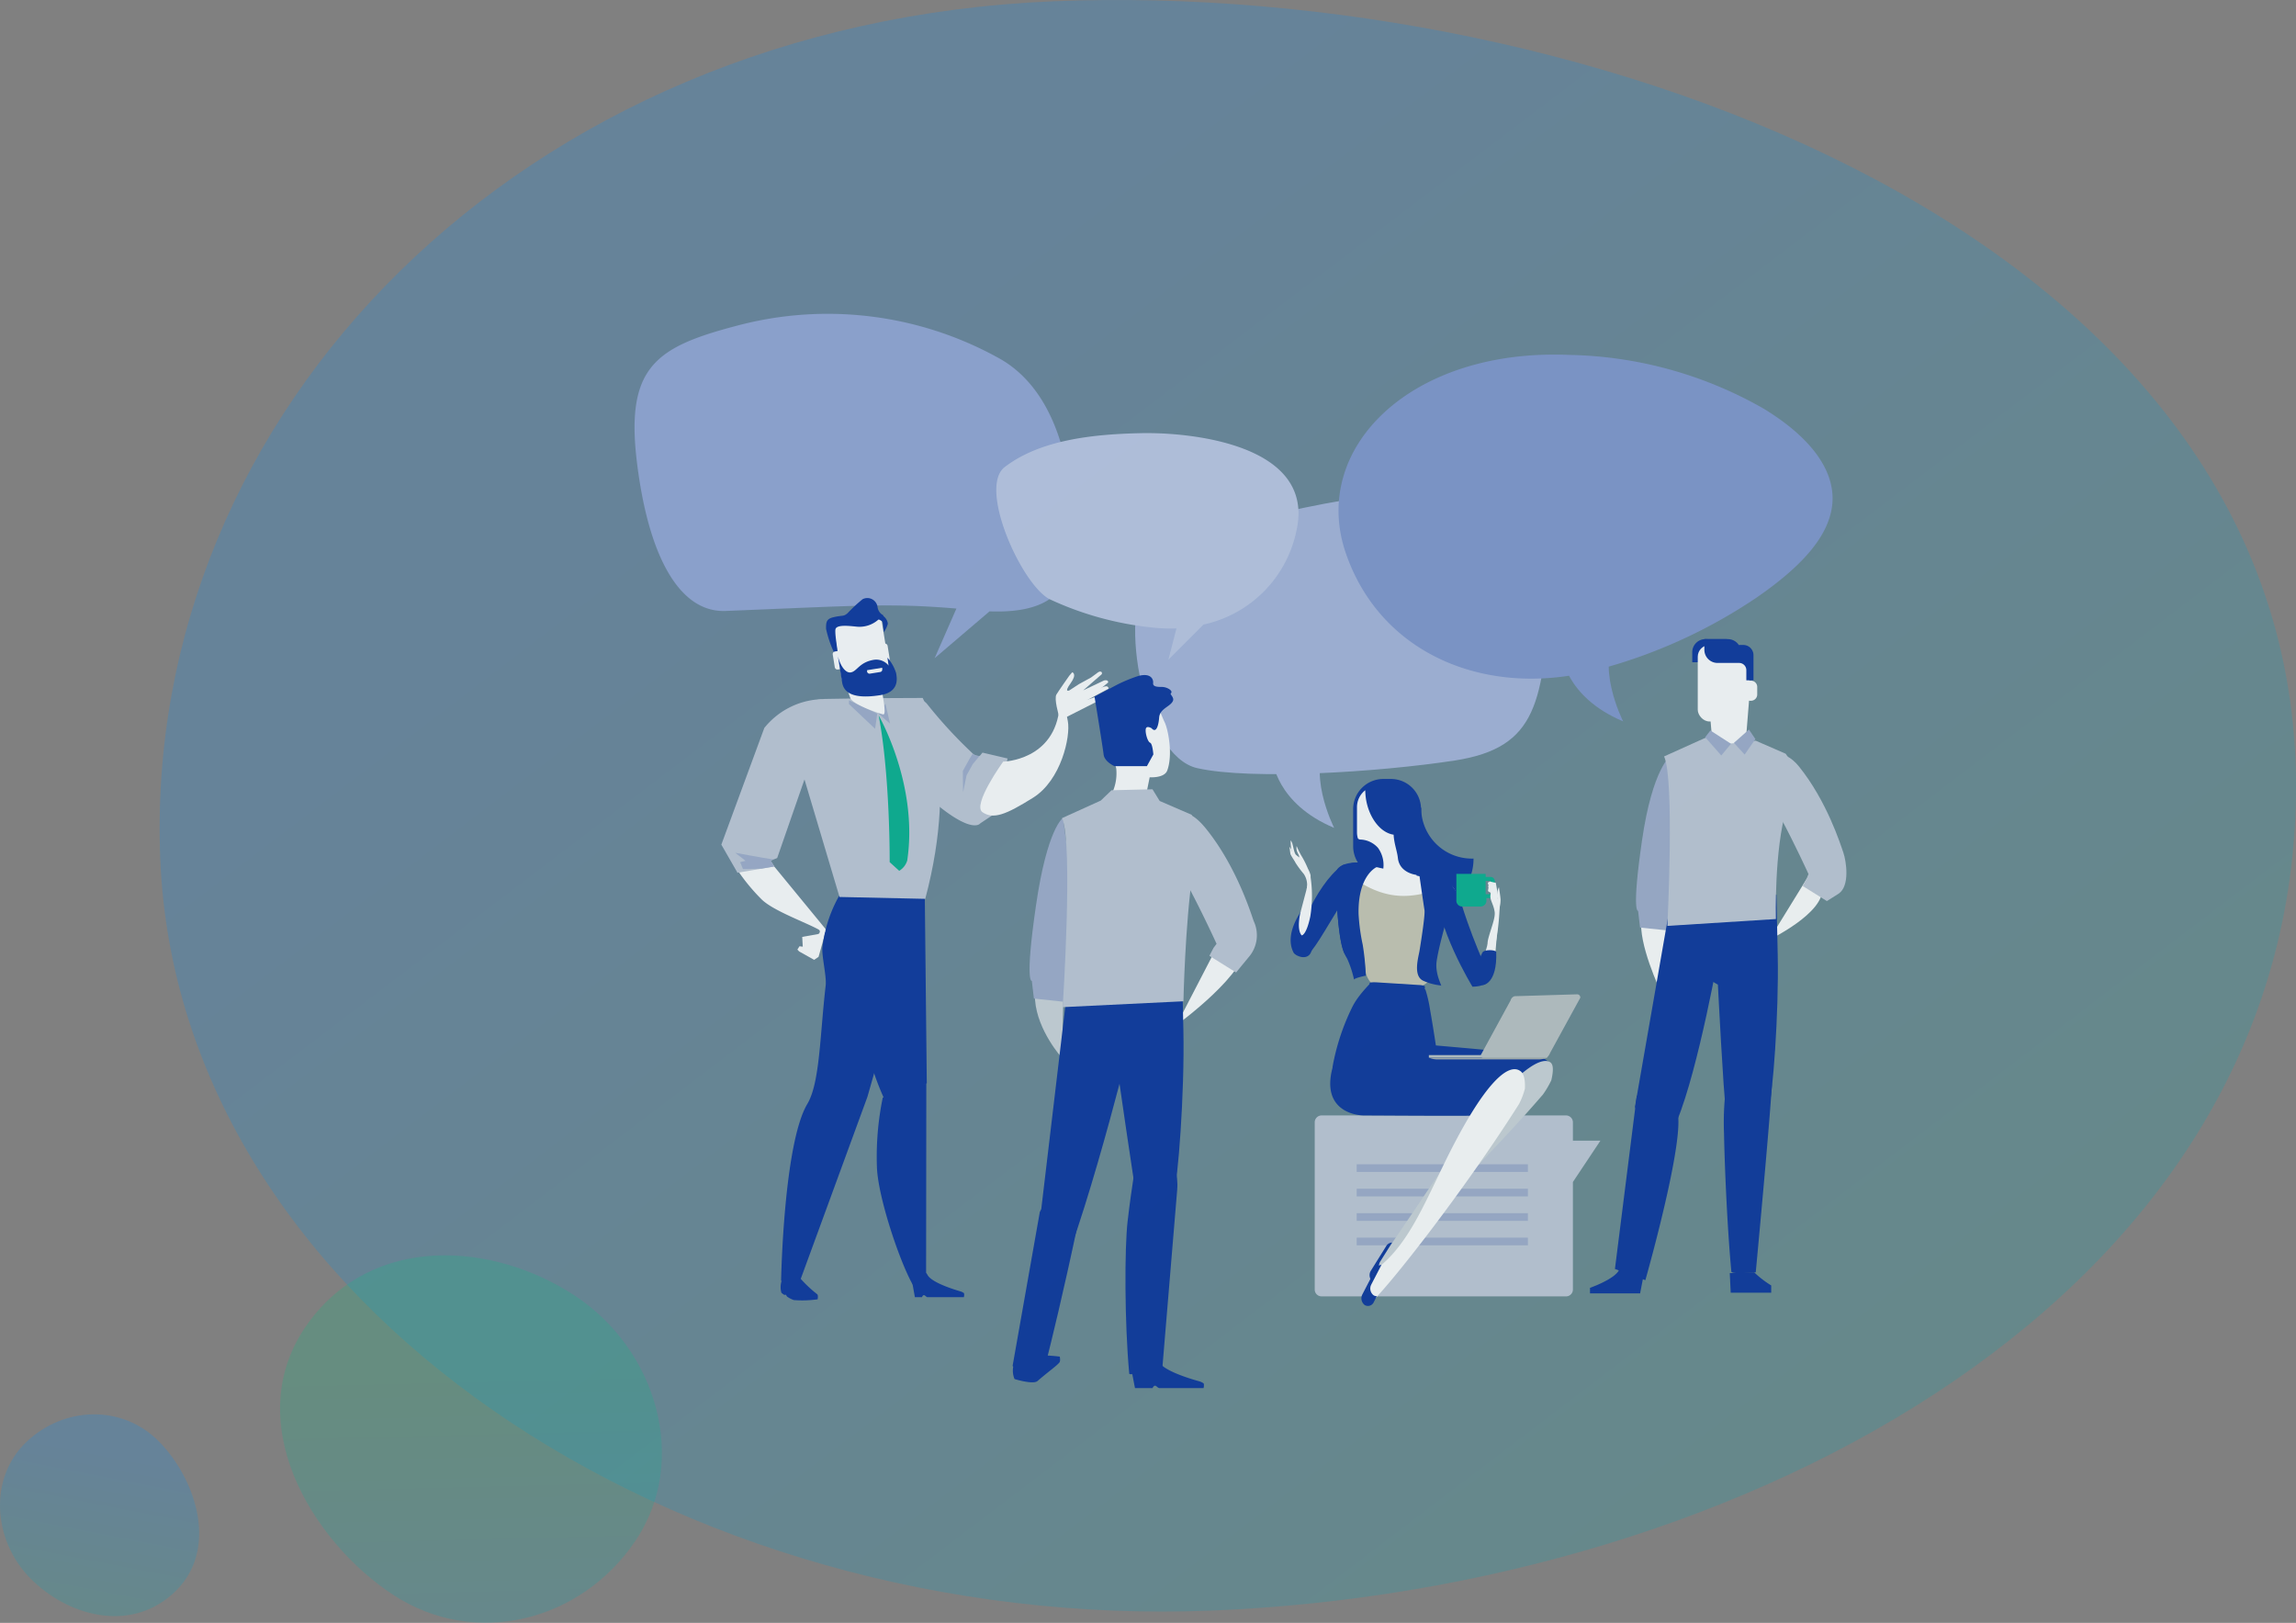 <svg xmlns="http://www.w3.org/2000/svg" xmlns:xlink="http://www.w3.org/1999/xlink" viewBox="0 0 392.27 277.24"><rect x="0" y="0" width="392.27" height="277.24" fill="#808080" stroke="none"/><defs><style>.cls-1{isolation:isolate;}.cls-2,.cls-3,.cls-4{opacity:0.2;}.cls-2{fill:url(#名称未設定グラデーション_543);}.cls-3{fill:url(#名称未設定グラデーション_543-2);}.cls-4{fill:url(#名称未設定グラデーション_543-3);}.cls-5{mix-blend-mode:luminosity;opacity:0.85;}.cls-6{fill:#90a4d3;}.cls-7{fill:#03309b;}.cls-8{fill:#fff;}.cls-9{fill:#bec8d7;}.cls-10{fill:#00af8d;}.cls-11{fill:#9daccb;}.cls-12{fill:#a4b4db;}.cls-13{fill:#7e95cc;}.cls-14{fill:#cbd4d9;}.cls-15{fill:#c8c7b3;}.cls-16{fill:#bac2c4;}.cls-17{fill:#a4abad;}.cls-18{fill:#bbc7e4;}</style><linearGradient id="名称未設定グラデーション_543" x1="413.39" y1="66.59" x2="154.83" y2="-303.68" gradientTransform="translate(1.74 362.55) rotate(-2.34)" gradientUnits="userSpaceOnUse"><stop offset="0" stop-color="#00c180"/><stop offset="0.99" stop-color="#008fff"/></linearGradient><linearGradient id="名称未設定グラデーション_543-2" x1="16289.42" y1="-2780.67" x2="16237.45" y2="-2855.09" gradientTransform="matrix(-0.83, -0.55, 0.55, -0.83, 15180.71, 6885.27)" xlink:href="#名称未設定グラデーション_543"/><linearGradient id="名称未設定グラデーション_543-3" x1="1921.41" y1="6675.26" x2="1893.53" y2="6635.34" gradientTransform="translate(3467.62 -5729.14) rotate(45.91)" xlink:href="#名称未設定グラデーション_543"/></defs><g class="cls-1"><g id="レイヤー_2" data-name="レイヤー 2"><g id="背景"><path class="cls-2" d="M392.27,134.28c0,86.87-94,137.14-185.15,140.85S30.49,223,27.38,146.76,88.9,3.94,180,.22,392.27,40.25,392.27,134.28Z"/><path class="cls-3" d="M52.66,226c11.06-15.23,31.46-13.89,45.49-4.7s19.66,28.22,10.4,41.94-27.34,18.4-41.37,9.21S40.69,242.53,52.66,226Z"/><path class="cls-4" d="M29.5,272.28C22,279,11.43,276,5.12,269.56s-7.08-17-.67-23.17,16.43-6.53,22.74-.11S37.66,265,29.5,272.28Z"/><g class="cls-5"><path class="cls-6" d="M170.32,61a60.26,60.26,0,0,0-44.5-5.34c-13.71,3.6-19,7-17,23.33s7.38,25.68,15.14,25.38c22.18-.88,27.79-1.39,39.44-.41l-3.72,8.48,9.38-8c11.66.44,13.43-4.9,14.16-9.11C183.2,95.28,185.72,69.14,170.32,61Z"/><path class="cls-7" d="M139.64,221.11c.18.23.05.85.05.85a18.4,18.4,0,0,1-4.07.13,4.55,4.55,0,0,1-1.1-.56c-.07,0-.19-.3-.26-.34s-.19.05-.29,0a2.76,2.76,0,0,1-.47-.36,3.51,3.51,0,0,1,.09-2.17s2.63-1,3.12-.3A21.22,21.22,0,0,0,139.64,221.11Z"/><path class="cls-7" d="M155.86,219.1l.45,2.5h1.2s.14-.35.34-.35.4.35.64.35h6.19s.11-.52,0-.71a2.37,2.37,0,0,0-.74-.33c-1.26-.37-4.86-1.53-5.49-2.79C157.66,216.24,155.86,219.1,155.86,219.1Z"/><polyline class="cls-8" points="139.1 163.97 136.54 162.54 136.23 162.22 136.59 161.65 137.15 161.72 137.06 160.05 139.74 159.57 141.12 158.93 139.85 163.46"/><path class="cls-9" d="M151,123.22s-2.88,3.16,6,11.52,10.47,5.92,10.47,5.92l2.67-1.78,2-9.31-4.28-1-.46.55a1.63,1.63,0,0,1-1.38-.56,78.3,78.3,0,0,1-7.62-8.29C156.41,117.78,151.55,122.6,151,123.22Z"/><path class="cls-8" d="M171.39,130.11s8.93-.17,9.64-9.46c.21-2.76.92-.09,1.41,2.55s-1.15,10.07-5.92,13.06-6.81,3.72-8.65,2.5S171.39,130.11,171.39,130.11Z"/><path class="cls-7" d="M158.22,219.11s-1.39,2-2.4.13c-2.35-4.33-5.85-15-6-19.9a50,50,0,0,1,1-11.84l7.44-2.43Z"/><path class="cls-7" d="M158,153.06l.34,32-6.76,3.73A46.08,46.08,0,0,1,147,171.42c-.22-4.14-.32-13.42,2-16.57C152.11,150.57,158,153.06,158,153.06Z"/><path class="cls-7" d="M155.51,153.06l-1.11,11.08-3,12-3.2,11.23-11.42,31.17-3.33.27s.42-23.4,4.48-30.22c2.15-3.61,2.14-11.63,3.14-20.26.17-1.55-.71-5.06-.56-6.48a23.14,23.14,0,0,1,3.44-9.78Z"/><path class="cls-9" d="M158.08,153.55l-14.65-.32-6.26-21s-4.06-12.67,3.72-12.83,16.75-.17,16.75-.17S164.06,131.09,158.08,153.55Z"/><path class="cls-8" d="M131.79,147.43l9.28,11.3s-.34,1.64-1.08.77c-.09-.11.36-.44-.21-.75-2.28-1.24-7.63-3.16-9.62-5.07a33.33,33.33,0,0,1-4.46-5.49Z"/><path class="cls-10" d="M150.12,122.22S156.94,134,155,147a3.08,3.08,0,0,1-1.37,1.76L152,147.28S152.09,132.55,150.12,122.22Z"/><polygon class="cls-11" points="149.88 121.91 149.51 124.5 145.05 120.28 145.05 119.63 149.88 121.91"/><polygon class="cls-11" points="151.28 120.23 152.06 123.61 150.08 121.91 151.28 120.23"/><path class="cls-11" d="M164.5,131.7l1.16-2.1.51-.82a1.76,1.76,0,0,0,1.19.35l-1.16,1.4-1.06,1.91-.6,2.9Z"/><path class="cls-9" d="M137.88,131.9l-5.1,14.68-1.11.44.62,1L126,149.09l-2.76-4.8,7.34-19.93a13.11,13.11,0,0,1,9.16-4.88C144.33,119,138.24,130.68,137.88,131.9Z"/><path class="cls-11" d="M125.62,145.68s4.29.81,6.54,1.15l-.49.19.62,1-2.18.37-3.17.07-.49-1.18.92-.23Z"/><path class="cls-8" d="M144.5,116.49a15.63,15.63,0,0,0,.79,2.78c.51,1.14,4.9,2.6,5.58,2.77s-.17-3.42-.17-4.23c0-.62-.4-.43.08-1.32Z"/><rect class="cls-8" x="143.1" y="105.61" width="8.3" height="11.06" rx="1.28" transform="translate(-15.74 24.72) rotate(-9.11)"/><path class="cls-7" d="M151,108a4.84,4.84,0,0,0,.69-1.45,1.92,1.92,0,0,0-1-1.45c-.69-.27-1.11.5-1.11.5s1.1.4,1.18.6S151,108,151,108Z"/><path class="cls-7" d="M142.5,111.47a19.28,19.28,0,0,1-1.37-4.06c0-1,0-1.65,1.15-1.94,1.7-.43,1.78-.07,2.54-.73a25.31,25.31,0,0,1,2.56-2.38,1.76,1.76,0,0,1,2.55,1.35,1.84,1.84,0,0,0,1,1.41c0,.16-.34.35-.84.71a4.86,4.86,0,0,1-3.63,1.23c-1.26-.12-3.62-.44-3.73.49s.42,3.65.35,3.88S142.74,111.59,142.5,111.47Z"/><rect class="cls-8" x="142.43" y="111.19" width="2.09" height="3.12" rx="0.43" transform="translate(-16.02 24.1) rotate(-9.1)"/><rect class="cls-8" x="149.74" y="110.02" width="2.09" height="3.12" rx="0.43" transform="translate(-15.76 25.28) rotate(-9.11)"/><path class="cls-7" d="M143.16,112.12s.53,3.31.71,4.41.91,3.12,6.54,2.22c3.34-.54,2.82-3,2.69-3.77a7.24,7.24,0,0,0-1.49-2.64s.22,1.37.22,1.37a2.72,2.72,0,0,0-2.5-1c-2.55.41-2.89,2-4,2.16C144.44,115,143.56,113.71,143.16,112.12Z"/><path class="cls-8" d="M148.63,115.08l1.75-.28a.42.42,0,0,0,.35-.49l0-.24-2.59.42,0,.24A.43.43,0,0,0,148.63,115.08Z"/><path class="cls-8" d="M180.9,122.21s-.85-2.85-.41-3.57,2.19-3.2,2.19-3.2l.51-.6s.91.24-.29,1.9-.2,1.2-.2,1.2l1.62-1.06,2.08-1.14.86-.63s.46-.39.65-.39c.53,0,.32.46.32.46l-3.16,2.75,3.56-1.69s.49-.13.64.1,0,.3,0,.3l-3.61,2.93,1.93-.65s.48-.12.64.1l.23.3-7.1,3.6Z"/><path class="cls-8" d="M185.57,118.5l2.57-1a2,2,0,0,1,.88-.26.38.38,0,0,1,.37.4l-3.73,2Z"/><path class="cls-12" d="M248.54,129.92c-13.08,2-34.82,3.37-44,1.3s-13.57-26-8.4-32.91S218,87.6,226.28,86.05c20.65-3.85,39.52-4.53,38.51,14.36C263.74,120,262.69,127.72,248.54,129.92Z"/><path class="cls-12" d="M217.44,129.88s.53,7.35,10.5,11.55c0,0-5.17-10.21-.52-15.23C230.21,123.2,217.44,129.88,217.44,129.88Z"/><path class="cls-13" d="M268.12,60.63a69.41,69.41,0,0,1,33.2,9.18c8.1,4.93,12.31,10.66,11.72,16.38s-5.73,10.9-12.79,15.8a88.77,88.77,0,0,1-26,12.06c-19.12,5.68-38.18-1.66-44.32-19.56S241,59.47,268.12,60.63Z"/><path class="cls-13" d="M266.8,111.68s.53,7.35,10.51,11.55c0,0-5.17-10.22-.53-15.23C279.57,105,266.8,111.68,266.8,111.68Z"/><path class="cls-9" d="M267.56,190.55a1.18,1.18,0,0,1,1.17,1.18v3.13h4.7l-4.7,7.06v18.37a1.17,1.17,0,0,1-1.17,1.17H225.79a1.17,1.17,0,0,1-1.17-1.17V191.73a1.17,1.17,0,0,1,1.17-1.18Z"/><rect class="cls-11" x="231.79" y="198.89" width="29.25" height="1.31"/><rect class="cls-11" x="231.79" y="203.07" width="29.25" height="1.31"/><rect class="cls-11" x="231.79" y="207.25" width="29.25" height="1.31"/><rect class="cls-11" x="231.79" y="211.43" width="29.25" height="1.31"/><path class="cls-7" d="M231.19,144.58a5.15,5.15,0,0,0,5.15,5.15l1.29-2.44c2.85,0,5.15-4.29,5.15-7.14v-1.93a5.14,5.14,0,0,0-5.15-5.15h-1.29a5.15,5.15,0,0,0-5.15,5.15Z"/><path class="cls-7" d="M241.76,138.06a9.45,9.45,0,0,1,1.06-.08,7.59,7.59,0,0,0,.08,1.34,8.66,8.66,0,0,0,8.85,7.35,8.77,8.77,0,1,1-10-8.61Z"/><path class="cls-8" d="M233.25,135a12.31,12.31,0,0,0,.12,1.46c.52,3.3,2.53,5.82,4.73,6.13.07,1.5.6,2.79.73,4,.29,2.59,3.17,2.87,3.17,2.87.37,2.31-8.72,5.52-8.53,5.14a22.67,22.67,0,0,0,2.75-5.59,5,5,0,0,0-.79-4.17,4.23,4.23,0,0,0-3-1.42.57.57,0,0,1-.43-.19,3.49,3.49,0,0,1-.16-1.08v-4.25A3.64,3.64,0,0,1,233.25,135Z"/><path class="cls-7" d="M227.66,182.41l0-.07,0-.06a38.43,38.43,0,0,1,3.45-10.4c1.17-2.26,3.54-4.41,4.58-5.49,2.69,1.46,5.34.78,7.85,2.68a22.4,22.4,0,0,1,.78,3.38c.39,2.2.71,4.24,1,6.14,3.89.37,13.51,1.11,17.13,1.82a3.6,3.6,0,0,1,2.6,1.6c-.19,3.49-3,5.47-4.75,8.27-.3.5-23.44.27-27.27.27C231,190.53,225.81,189.36,227.66,182.41Z"/><path class="cls-14" d="M263.59,187a15.26,15.26,0,0,0,1.45-2.46c.37-1.56.36-2.61-.09-3-1.7-1.4-7.5,1.53-22.09,23.4-3.18,4.77-10.22,14.83-8.6,13.15C258.43,193.07,260.41,190.65,263.59,187Z"/><path class="cls-7" d="M234.26,217l2.58-4.14a1.18,1.18,0,0,1,1-.59l-2,3.19a1.43,1.43,0,0,0,.21,1.85,1,1,0,0,0,.56.22l-.6.95a1.08,1.08,0,0,1-1.6.38A1.45,1.45,0,0,1,234.26,217Z"/><path class="cls-8" d="M243.45,162.68l4.72-7.31c1.4-2.17.57-4.37-1.84-4.88l-13.68-2.88c-1.52-.19-4,2-3.41,4.57l2.9,8.44Z"/><path class="cls-7" d="M245.51,151.56c-.36,6.51,6.06,17,6.06,17s2.45,0,2.69-1.09c.29-1.42-1.84-4.4-4.56-13C248,149.2,245.58,150.47,245.51,151.56Z"/><path class="cls-7" d="M229.32,147.84c-4.84,3.47-8.16,13.47-8.16,13.47s1.09,2.39,2,1.91c1.21-.61,2.7-3.48,6.9-10.32C232.7,148.67,230.13,147.26,229.32,147.84Z"/><path class="cls-15" d="M233.31,165.81c0,1,1,2.56,1.78,2.55l7.2.23c.75,0,2.53-1.22,2.52-2.2l-.07-3.29a1.61,1.61,0,0,0-1.38-1.75L234,159.13a1.61,1.61,0,0,0-1.31,1.8Z"/><path class="cls-7" d="M243.43,168.93c0,.11-.52.16-1.15.12l-7.15-.44c-.63,0-1.14-.16-1.13-.27l0-.41c0-.1.53-.16,1.16-.12l7.15.45c.63,0,1.13.15,1.13.26Z"/><path class="cls-15" d="M230.79,151.32a5.59,5.59,0,0,1,.5-1.29c6.64,4.7,11.34,2.71,14.73,1.91,0,.2,0,.41.07.62.12,2.34,0,4.68,0,7,.09,1.87-2.53,3.49-3.78,3.55-4.69.2-5.76-.08-10.27-1.3-1.21-.33-3.46-2.3-3-4C229.67,155.66,230.24,153.49,230.79,151.32Z"/><path class="cls-7" d="M242.5,149.51s4.9-.16,5.76,2.19-1.22,5.78-1.22,5.78-1.25,4.36-1.59,6.72,1.16,4.61.69,4.14a9.42,9.42,0,0,1-3-.81c-1.77-.83-.79-4.05-.62-5.09s1-6.15.85-7S242.5,149.51,242.5,149.51Z"/><path class="cls-7" d="M228.25,151s-.38-2,.43-2.74c1.19-1.15,4.07-1,5-.72a11.52,11.52,0,0,1,1.55.57s-3.25,1.32-3.12,8a33.36,33.36,0,0,0,.71,5.28,41.24,41.24,0,0,1,.52,5.28s-1.94.4-2,.68a17.83,17.83,0,0,0-1.53-4.32C228.46,160.81,228.25,151,228.25,151Z"/><path class="cls-7" d="M232.53,147.36c-1.8,1.5-2.9,2.79-2.62,10.61,0,1.27,0,3.59.23,5.76-.11-.22-.23-.45-.36-.67-1.32-2.25-1.53-12.07-1.53-12.07s-.23-1.77.58-2.55A5.19,5.19,0,0,1,232.53,147.36Z"/><path class="cls-8" d="M259.53,188.59a12.52,12.52,0,0,0,1-2.62c.07-1.57-.2-2.49-.63-2.88-2-1.78-6.27,1.51-13.25,15.87-3.52,7.24-6.16,13.49-10.92,17.37a3.64,3.64,0,0,0-1.26,1.77,9.27,9.27,0,0,0-.3,4.5C237.47,219.55,250.24,203.28,259.53,188.59Z"/><path class="cls-7" d="M232.77,221.1l2.25-4.34a1.17,1.17,0,0,1,1-.68l-1.73,3.34a1.46,1.46,0,0,0,.36,1.83.9.9,0,0,0,.58.17l-.51,1a1.09,1.09,0,0,1-1.58.51A1.46,1.46,0,0,1,232.77,221.1Z"/><path class="cls-7" d="M221,162.72c-1.75-3.39,1.72-7.61,1.72-7.61a2.67,2.67,0,0,1,1.63.73c.58.79.42,2.45-.19,6.25C223.75,164.45,221.25,163.29,221,162.72Z"/><path class="cls-8" d="M222.39,159.79s.78.05,1.47-3.21a21.81,21.81,0,0,0,0-7.07l-1.68,6.37S221.46,158.76,222.39,159.79Z"/><path class="cls-8" d="M223.91,149.51a4.77,4.77,0,0,0-.44-1.09,17,17,0,0,0-1.18-2.33,13.9,13.9,0,0,1-.76-1.56c-.16.88.32,1.31.41,1.71s.1.25-.48-.17c-.32-.24-.45-1.19-.62-1.79a1.78,1.78,0,0,0-.33-.72,8,8,0,0,0,.14,1.66,10.17,10.17,0,0,0,.74,2.25,16.52,16.52,0,0,0,1.34,1.8,3.32,3.32,0,0,1,.53,2.52C223.11,152.49,224,150.89,223.91,149.51Z"/><path class="cls-8" d="M221.49,147.51a11.05,11.05,0,0,1-1-1.56c-.06-.22-.18-1.29-.18-1.29a2.08,2.08,0,0,1,.45.86A19.71,19.71,0,0,0,221.49,147.51Z"/><rect class="cls-16" x="244.12" y="180.24" width="20.21" height="0.42"/><path class="cls-16" d="M253,180.22a.54.54,0,0,0,.51.58h10.36c.28,0,.66-.2,1-1l5.12-9.35a.54.54,0,0,0-.6-.59l-10.63.32a1,1,0,0,0-.67.71Z"/><path class="cls-17" d="M254.29,180.66H244.07a3.79,3.79,0,0,0,1.65.32h17a3.84,3.84,0,0,0,1.66-.32Z"/><path class="cls-10" d="M254.58,149.81h-.76v-.53h-5v4.47a1,1,0,0,0,1,1.11h3.13a1,1,0,0,0,1-1.11v-.34h.76a.73.73,0,0,0,.67-.77v-2A.73.73,0,0,0,254.58,149.81Zm.1,2.83a.11.11,0,0,1-.1.12h-.76v-2.29h.76c.06,0,.1.05.1.12Z"/><path class="cls-8" d="M254.29,160.28c.45-1.71,1.21-3.47,1.07-4.49-.2-1.45-.94-2.11-.68-3.09,0-.11,0-.22,0-.33,0-.3.14-.62.13-.74s0-.54,0-.39a13.92,13.92,0,0,1,1.42,3.27,44,44,0,0,1-.66,6.48C255.19,162.72,253.68,162.59,254.29,160.28Z"/><path class="cls-8" d="M255.64,155.49s.33.15.46-.11a5.25,5.25,0,0,0,.27-1.68c0-.38-.28-2.14-.28-2.14a2.1,2.1,0,0,0-.23,1.28A8.9,8.9,0,0,1,255.64,155.49Z"/><path class="cls-8" d="M255.41,163.75a14.69,14.69,0,0,1-1.71-.8c1.22-4.47,2.45-8.21,2.45-8.21Z"/><path class="cls-8" d="M256,153.31l-.44-2.49-1-.23-.34.17,0,.26s.13.17.1.17-.09.42,0,.42a3.7,3.7,0,0,0-.09.59c.09.2.47.16.64.6s-.07.94.17,1S256,153.31,256,153.31Z"/><path class="cls-7" d="M255.63,162.62c-.06-.37-2.15-.5-2.39.16l-.24.49s-1.91,4.24.36,5C253.36,168.29,255.82,168.11,255.63,162.62Z"/><path class="cls-7" d="M181,232.75c.22-.27.06-1,.06-1a25.77,25.77,0,0,0-5.16-.14,7.33,7.33,0,0,0-1.39.65c-.09.05-.24.35-.33.4s-.24-.06-.37,0a3.45,3.45,0,0,0-.6.41,3.73,3.73,0,0,0,.12,2.51s3.2,1,3.94.33C179.15,234.28,180.53,233.34,181,232.75Z"/><path class="cls-7" d="M193.35,234.23l.56,2.9h3s.17-.41.42-.41.48.41.77.41h7.53s.14-.61,0-.82a2.74,2.74,0,0,0-.91-.39c-1.53-.43-5.91-1.77-6.67-3.23C197.06,230.91,193.35,234.23,193.35,234.23Z"/><path class="cls-8" d="M195.71,136.3l.71-3.52s2.5.19,3-1.15c1-2.7.16-7-.43-8.23-1.68-3.44-2.4-9.47-10.28-4.68-3,1.83,1.63,10.67,2,12.58a8,8,0,0,1-.68,4.12l1.85,1.38Z"/><path class="cls-14" d="M181.69,169.62l-.26,11.1s-4.18-4.61-4.59-9.86S181.43,169.21,181.69,169.62Z"/><path class="cls-7" d="M186.39,192.49s1.15.51-2.25,16.64c-2.45,11.62-4.54,20.12-5.52,24-.38,1.5-.81,1.23-.81,1.23l-3.24.36L173,233.35,177.66,207Z"/><path class="cls-8" d="M207.59,162.39,201,175.11s12.66-9.16,11.86-14.2S207.59,162.39,207.59,162.39Z"/><path class="cls-11" d="M181.61,139.73s-2.68,1.65-4.62,15-.7,12.85-.7,12.85l.35,3,5,.54,2.71-11.53Z"/><path class="cls-7" d="M194,174.42s-7.42,30.73-13.25,44.5c-3.41,8.07-3.44-7.42-3.44-7.42l5.3-44.62,15.49-.75S196.31,166.68,194,174.42Z"/><path class="cls-7" d="M188.57,166.22s5.6,39.78,6.19,41.58c2,6.07,5.07-1.89,5.77-3.92s1.88-17,1.65-27.94L201.94,165Z"/><path class="cls-7" d="M194.2,197.85s-.85,4.74-1.55,10.8c-.52,4.45-.54,17.17.28,26,0,.54,5.67-1.11,5.67-1.11s2.05-24.71,2.52-30.25S197.72,193.89,194.2,197.85Z"/><path class="cls-9" d="M181.45,139.76l6.62-3L189.9,135l7-.17,1.23,2,5.46,2.36s1.34,2.12.17,10c-1.29,8.7-1.57,21.86-1.57,21.86l-20.63,1S183.39,144,181.45,139.76Z"/><path class="cls-9" d="M201.87,139.27s1.23-1.37,4.22,2.35c5.1,6.34,7.57,14.2,8.1,15.72a5.69,5.69,0,0,1-.88,6.2c-1.6,1.94-2.12,2.59-2.12,2.59l-4.57-2.85.72-1.37.51-.68s-2.46-5.41-5.1-10.31S201.87,139.27,201.87,139.27Z"/><path class="cls-7" d="M196.75,124.41s-.89-.55-1,.14.34,2.19.75,2.33.55,2,.55,2l-1.1,2h-5.55s-1.71-.75-1.85-2S187,119,187,119l3.91-2.06a25.87,25.87,0,0,1,3.5-1.44c2.21-.63,2.67.55,2.6,1.17s.62.68,1.51.68,2,.69,1.51,1.1c-.2.17.68.71.33,1.36-.5.94-2.18,1.24-2.32,2.75C198,123.25,197.71,125.51,196.75,124.41Z"/><path class="cls-18" d="M194.84,74c-8.48.18-17.23,1.23-23.18,5.78-4.65,3.56,3,20.36,7.77,22.63a54.71,54.71,0,0,0,17,4.74,28.31,28.31,0,0,0,4.57.2l-1.38,5.34,6-6a20.67,20.67,0,0,0,15.87-16C224.87,75.9,203.32,73.79,194.84,74Z"/><path class="cls-8" d="M285.31,157.54l-1,13.08s-3.52-7-3.9-11.92S285.4,157.36,285.31,157.54Z"/><path class="cls-8" d="M292.43,125.32c.13,1.49.93,2.78,1.77,2.85h2.4c.85-.07,1.65-1.36,1.77-2.85q.3-3.69.59-7.38c.13-1.48-.44-4.44-1.72-5.32a3.22,3.22,0,0,0-3.68,0c-1.27.88-1.85,3.84-1.72,5.32C292,120.4,292.23,122.86,292.43,125.32Z"/><path class="cls-8" d="M308.69,150.1l-6.43,10.44s9.55-4.59,9.06-8.86S308.69,150.1,308.69,150.1Z"/><path class="cls-11" d="M285.47,129.06s-3.13,2.06-4.94,14.55-.66,12-.66,12l.33,2.85,4.61.47,2.63-10.75Z"/><path class="cls-7" d="M302.61,219.59v1.24h-6.92l-.16-3.34,4.17-.14A17.05,17.05,0,0,0,302.61,219.59Z"/><path class="cls-7" d="M293.82,162s-3.59,20.49-7.32,29.49c-3.31,8-7.17-2.4-7.17-2.4l6-34.39,10-.76S296,154.15,293.82,162Z"/><path class="cls-7" d="M293,154l-1.23,13.21,1.73,1s1,19.63,1.32,20.62c1.87,5.69,6.7,2.28,7.36.38s1.76-15.91,1.54-26.14l-.22-10.23Z"/><path class="cls-7" d="M295.23,183.57a46.39,46.39,0,0,0-.68,10.11c.07,4.19.48,15.28,1.25,23.55.05.5,4.17.12,4.17.12s2.52-26.82,2.74-32C302.77,183.78,298.53,179.87,295.23,183.57Z"/><path class="cls-9" d="M284.31,129.22l7.27-3.28,3.75,1.12,4.63-.53,5.1,2.22s2.31,2.21.17,9.33S303.41,157,303.41,157l-18.54,1.17S286.13,133.17,284.31,129.22Z"/><path class="cls-9" d="M301.77,129.06s2.8-1.58,5.6,1.9c4.77,5.93,7.08,13.29,7.57,14.71s1.16,5.69-.82,7l-2,1.26L308,151.36l.66-1.26.32-.79s-2.3-5.06-4.77-9.65S301.77,129.06,301.77,129.06Z"/><polygon class="cls-11" points="296.24 126.9 298.07 128.9 299.91 126.26 298.81 124.63 296.24 126.9"/><polygon class="cls-11" points="292.22 124.79 295.74 127.06 294.08 129.06 291.33 125.94 292.22 124.79"/><path class="cls-7" d="M281,188.58a21,21,0,0,0,4.83.51c3.67.13-4.72,29.6-4.72,29.6l-5.2-1.91,3.74-29.67Z"/><path class="cls-7" d="M280.71,218.37l-.5,2.58h-8.56V220s4.12-1.43,4.94-3S280.71,218.37,280.71,218.37Z"/><path class="cls-7" d="M295.05,110.89v-1.71h-3.69a2.24,2.24,0,0,0-2.24,2.24v1.71h3.68A2.24,2.24,0,0,0,295.05,110.89Z"/><rect class="cls-8" x="290.06" y="110.19" width="8.52" height="13.06" rx="2"/><path class="cls-7" d="M295.19,109.18a2.24,2.24,0,0,1,1.88,1h.77a1.74,1.74,0,0,1,1.74,1.74v4.3h-1.22v-1.75a1.23,1.23,0,0,0-1.23-1.22h-3.69a2.25,2.25,0,0,1-2.25-2.25v-1.83Z"/><path class="cls-8" d="M298,117.35a1.07,1.07,0,0,1,1.07-1.07h.08a1.07,1.07,0,0,1,1.07,1.07v1.29a1.07,1.07,0,0,1-1.07,1.07H299a1.07,1.07,0,0,1-1-.64"/></g></g></g></g></svg>